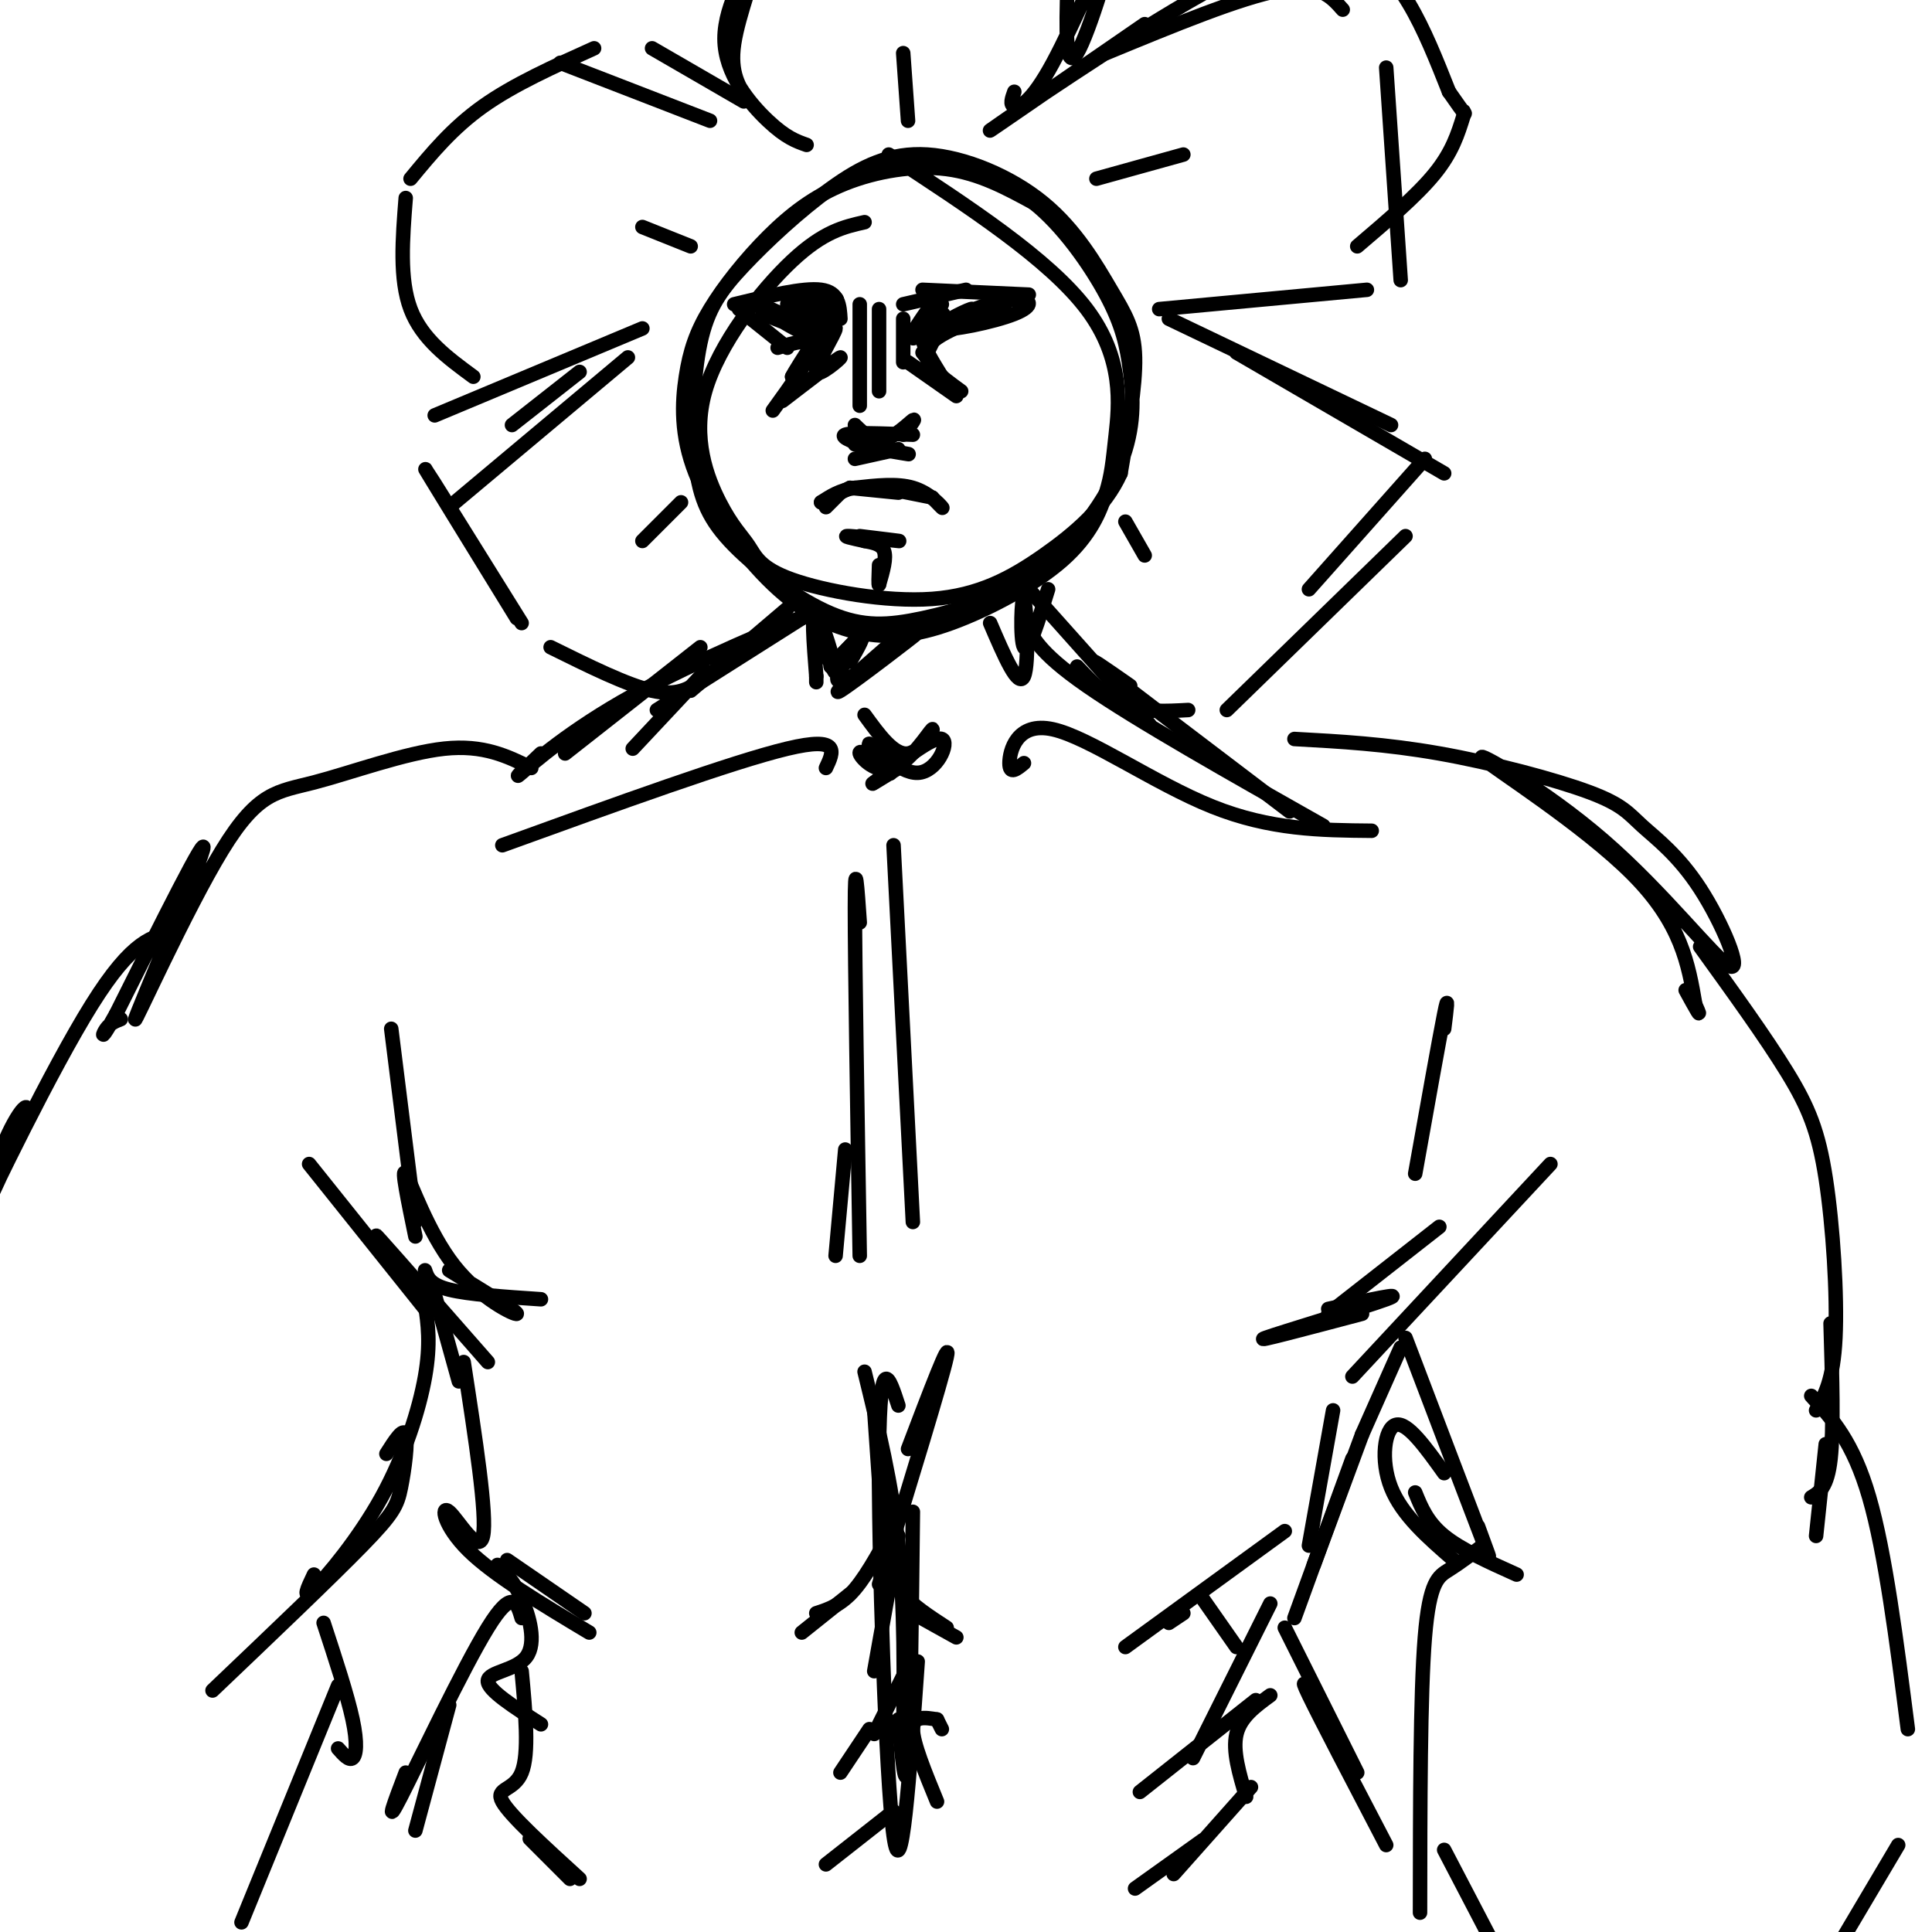 <svg viewBox='0 0 400 400' version='1.1' xmlns='http://www.w3.org/2000/svg' xmlns:xlink='http://www.w3.org/1999/xlink'><g fill='none' stroke='#000000' stroke-width='3' stroke-linecap='round' stroke-linejoin='round'><path d='M184,32c16.620,10.857 33.241,21.714 41,32c7.759,10.286 6.657,20.001 6,26c-0.657,5.999 -0.868,8.282 -2,12c-1.132,3.718 -3.183,8.871 -9,14c-5.817,5.129 -15.400,10.232 -23,13c-7.600,2.768 -13.218,3.200 -19,2c-5.782,-1.200 -11.730,-4.031 -18,-10c-6.270,-5.969 -12.864,-15.075 -16,-23c-3.136,-7.925 -2.815,-14.668 -2,-20c0.815,-5.332 2.125,-9.252 5,-14c2.875,-4.748 7.317,-10.324 12,-15c4.683,-4.676 9.607,-8.451 16,-11c6.393,-2.549 14.255,-3.871 21,-3c6.745,0.871 12.372,3.936 18,7'/><path d='M214,42c5.897,4.639 11.638,12.738 15,19c3.362,6.262 4.344,10.687 5,16c0.656,5.313 0.985,11.515 -2,19c-2.985,7.485 -9.284,16.251 -17,22c-7.716,5.749 -16.850,8.479 -24,10c-7.150,1.521 -12.317,1.834 -19,-1c-6.683,-2.834 -14.883,-8.814 -20,-14c-5.117,-5.186 -7.149,-9.579 -8,-17c-0.851,-7.421 -0.519,-17.872 1,-25c1.519,-7.128 4.225,-10.934 9,-16c4.775,-5.066 11.618,-11.391 18,-16c6.382,-4.609 12.301,-7.503 20,-7c7.699,0.503 17.177,4.403 24,10c6.823,5.597 10.991,12.892 14,18c3.009,5.108 4.860,8.031 5,14c0.140,5.969 -1.430,14.985 -3,24'/><path d='M232,98c-3.129,6.977 -9.453,12.420 -16,17c-6.547,4.580 -13.318,8.298 -23,9c-9.682,0.702 -22.276,-1.610 -29,-4c-6.724,-2.390 -7.578,-4.856 -9,-7c-1.422,-2.144 -3.412,-3.966 -6,-9c-2.588,-5.034 -5.774,-13.278 -3,-23c2.774,-9.722 11.507,-20.920 18,-27c6.493,-6.080 10.747,-7.040 15,-8'/><path d='M213,122c0.000,0.000 25.000,28.000 25,28'/><path d='M223,138c3.083,3.250 6.167,6.500 10,8c3.833,1.500 8.417,1.250 13,1'/><path d='M254,147c0.000,0.000 37.000,-36.000 37,-36'/><path d='M242,66c0.000,0.000 46.000,22.000 46,22'/><path d='M256,73c0.000,0.000 43.000,25.000 43,25'/><path d='M295,95c0.000,0.000 -24.000,27.000 -24,27'/><path d='M163,126c0.000,0.000 -20.000,17.000 -20,17'/><path d='M145,141c-2.417,1.583 -4.833,3.167 -10,2c-5.167,-1.167 -13.083,-5.083 -21,-9'/><path d='M107,128c-9.583,-15.583 -19.167,-31.167 -19,-31c0.167,0.167 10.083,16.083 20,32'/><path d='M93,105c0.000,0.000 37.000,-31.000 37,-31'/><path d='M106,88c0.000,0.000 14.000,-11.000 14,-11'/><path d='M133,68c0.000,0.000 -43.000,18.000 -43,18'/><path d='M98,78c-5.333,-3.917 -10.667,-7.833 -13,-14c-2.333,-6.167 -1.667,-14.583 -1,-23'/><path d='M85,37c4.333,-5.250 8.667,-10.500 15,-15c6.333,-4.500 14.667,-8.250 23,-12'/><path d='M116,13c0.000,0.000 31.000,12.000 31,12'/><path d='M135,10c0.000,0.000 19.000,11.000 19,11'/><path d='M240,64c0.000,0.000 43.000,-4.000 43,-4'/><path d='M290,58c0.000,0.000 -3.000,-44.000 -3,-44'/><path d='M278,2c-2.417,-2.750 -4.833,-5.500 -13,-4c-8.167,1.500 -22.083,7.250 -36,13'/><path d='M237,5c-16.411,11.310 -32.821,22.619 -32,22c0.821,-0.619 18.875,-13.167 35,-23c16.125,-9.833 30.321,-16.952 40,-14c9.679,2.952 14.839,15.976 20,29'/><path d='M300,19c3.833,5.500 3.417,4.750 3,4'/><path d='M303,24c-1.167,3.750 -2.333,7.500 -6,12c-3.667,4.500 -9.833,9.750 -16,15'/><path d='M167,30c-2.144,-0.751 -4.287,-1.502 -8,-5c-3.713,-3.498 -8.995,-9.742 -9,-17c-0.005,-7.258 5.268,-15.531 6,-15c0.732,0.531 -3.077,9.866 -4,16c-0.923,6.134 1.038,9.067 3,12'/><path d='M210,19c-0.490,1.362 -0.979,2.724 0,3c0.979,0.276 3.427,-0.534 8,-9c4.573,-8.466 11.270,-24.587 12,-24c0.730,0.587 -4.506,17.882 -7,22c-2.494,4.118 -2.247,-4.941 -2,-14'/><path d='M187,11c0.000,0.000 1.000,14.000 1,14'/><path d='M227,37c0.000,0.000 18.000,-5.000 18,-5'/><path d='M143,51c0.000,0.000 -10.000,-4.000 -10,-4'/><path d='M141,104c0.000,0.000 -8.000,8.000 -8,8'/><path d='M233,108c0.000,0.000 4.000,7.000 4,7'/><path d='M177,88c1.822,1.778 3.644,3.556 6,3c2.356,-0.556 5.244,-3.444 6,-4c0.756,-0.556 -0.622,1.222 -2,3'/><path d='M189,90c-6.333,-0.250 -12.667,-0.500 -14,0c-1.333,0.500 2.333,1.750 6,3'/><path d='M178,91c0.000,0.000 -1.000,-1.000 -1,-1'/><path d='M178,63c0.000,0.000 0.000,21.000 0,21'/><path d='M182,64c0.000,0.000 0.000,17.000 0,17'/><path d='M174,66c-0.167,-2.750 -0.333,-5.500 -4,-6c-3.667,-0.500 -10.833,1.250 -18,3'/><path d='M153,64c0.000,0.000 10.000,8.000 10,8'/><path d='M161,72c3.583,-1.083 7.167,-2.167 7,0c-0.167,2.167 -4.083,7.583 -8,13'/><path d='M162,83c5.810,-4.470 11.619,-8.940 12,-9c0.381,-0.060 -4.667,4.292 -5,3c-0.333,-1.292 4.048,-8.226 4,-9c-0.048,-0.774 -4.524,4.613 -9,10'/><path d='M164,78c0.911,-1.956 7.689,-11.844 9,-15c1.311,-3.156 -2.844,0.422 -7,4'/><path d='M166,67c-3.809,-0.210 -9.833,-2.736 -8,-2c1.833,0.736 11.522,4.733 11,4c-0.522,-0.733 -11.256,-6.197 -12,-6c-0.744,0.197 8.502,6.056 12,7c3.498,0.944 1.249,-3.028 -1,-7'/><path d='M168,63c0.833,-0.512 3.417,1.708 2,2c-1.417,0.292 -6.833,-1.345 -7,-2c-0.167,-0.655 4.917,-0.327 10,0'/><path d='M187,63c0.000,0.000 13.000,-3.000 13,-3'/><path d='M191,60c0.000,0.000 22.000,1.000 22,1'/><path d='M187,66c0.000,0.000 0.000,9.000 0,9'/><path d='M188,75c0.000,0.000 10.000,7.000 10,7'/><path d='M199,81c-4.250,-3.083 -8.500,-6.167 -7,-9c1.500,-2.833 8.750,-5.417 16,-8'/><path d='M211,63c0.000,0.000 1.000,0.000 1,0'/><path d='M195,63c-3.163,3.480 -6.325,6.960 -6,6c0.325,-0.960 4.139,-6.360 4,-6c-0.139,0.360 -4.230,6.482 -4,7c0.230,0.518 4.780,-4.566 6,-5c1.220,-0.434 -0.890,3.783 -3,8'/><path d='M192,73c-0.334,0.212 0.330,-3.257 4,-6c3.670,-2.743 10.345,-4.760 14,-5c3.655,-0.240 4.289,1.296 0,3c-4.289,1.704 -13.501,3.574 -15,3c-1.499,-0.574 4.715,-3.593 6,-4c1.285,-0.407 -2.357,1.796 -6,4'/><path d='M195,68c-2.000,0.711 -4.000,0.489 -4,2c0.000,1.511 2.000,4.756 4,8'/><path d='M191,73c0.000,0.000 4.000,5.000 4,5'/><path d='M170,104c0.000,0.000 6.000,-3.000 6,-3'/><path d='M176,101c0.000,0.000 10.000,1.000 10,1'/><path d='M183,101c0.000,0.000 10.000,2.000 10,2'/><path d='M193,103c1.244,1.289 2.489,2.578 2,2c-0.489,-0.578 -2.711,-3.022 -6,-4c-3.289,-0.978 -7.644,-0.489 -12,0'/><path d='M177,101c-3.167,0.500 -5.083,1.750 -7,3'/><path d='M174,102c0.000,0.000 -3.000,3.000 -3,3'/><path d='M178,111c4.556,0.556 9.111,1.111 8,1c-1.111,-0.111 -7.889,-0.889 -10,-1c-2.111,-0.111 0.444,0.444 3,1'/><path d='M179,112c1.400,0.289 3.400,0.511 4,2c0.600,1.489 -0.200,4.244 -1,7'/><path d='M182,121c-0.167,0.500 -0.083,-1.750 0,-4'/><path d='M177,95c0.000,0.000 9.000,-2.000 9,-2'/><path d='M182,93c3.417,0.583 6.833,1.167 6,1c-0.833,-0.167 -5.917,-1.083 -11,-2'/><path d='M217,122c-2.071,6.744 -4.143,13.488 -5,12c-0.857,-1.488 -0.500,-11.208 0,-10c0.500,1.208 1.143,13.345 0,16c-1.143,2.655 -4.071,-4.173 -7,-11'/><path d='M168,128c2.556,6.267 5.111,12.533 5,11c-0.111,-1.533 -2.889,-10.867 -4,-12c-1.111,-1.133 -0.556,5.933 0,13'/><path d='M169,140c0.000,2.167 0.000,1.083 0,0'/><path d='M187,131c-7.852,6.834 -15.703,13.668 -13,12c2.703,-1.668 15.962,-11.839 16,-12c0.038,-0.161 -13.144,9.687 -16,10c-2.856,0.313 4.612,-8.911 6,-11c1.388,-2.089 -3.306,2.955 -8,8'/><path d='M172,138c0.178,-0.311 4.622,-5.089 6,-6c1.378,-0.911 -0.311,2.044 -2,5'/><path d='M166,128c0.000,0.000 -30.000,19.000 -30,19'/><path d='M146,139c0.000,0.000 -15.000,16.000 -15,16'/><path d='M159,131c7.280,-3.113 14.560,-6.226 9,-4c-5.560,2.226 -23.958,9.792 -37,17c-13.042,7.208 -20.726,14.060 -23,16c-2.274,1.940 0.863,-1.030 4,-4'/><path d='M145,134c0.000,0.000 -28.000,22.000 -28,22'/><path d='M212,128c1.333,3.417 2.667,6.833 13,14c10.333,7.167 29.667,18.083 49,29'/><path d='M234,142c-5.250,-3.667 -10.500,-7.333 -5,-3c5.500,4.333 21.750,16.667 38,29'/><path d='M268,153c9.428,0.515 18.856,1.031 30,3c11.144,1.969 24.003,5.393 31,8c6.997,2.607 8.133,4.397 11,7c2.867,2.603 7.466,6.017 12,13c4.534,6.983 9.002,17.534 6,16c-3.002,-1.534 -13.475,-15.153 -26,-26c-12.525,-10.847 -27.103,-18.920 -25,-17c2.103,1.920 20.887,13.834 31,24c10.113,10.166 11.557,18.583 13,27'/><path d='M351,208c1.833,4.000 -0.083,0.500 -2,-3'/><path d='M110,159c-4.943,-2.432 -9.885,-4.864 -18,-4c-8.115,0.864 -19.401,5.024 -27,7c-7.599,1.976 -11.511,1.767 -19,14c-7.489,12.233 -18.555,36.909 -18,35c0.555,-1.909 12.730,-30.403 14,-35c1.270,-4.597 -8.365,14.701 -18,34'/><path d='M24,210c-3.378,6.044 -2.822,4.156 -2,3c0.822,-1.156 1.911,-1.578 3,-2'/><path d='M179,148c3.059,4.217 6.118,8.434 9,8c2.882,-0.434 5.587,-5.518 5,-5c-0.587,0.518 -4.466,6.640 -8,8c-3.534,1.360 -6.724,-2.040 -7,-3c-0.276,-0.960 2.362,0.520 5,2'/><path d='M183,158c0.833,0.333 0.417,0.167 0,0'/><path d='M182,154c1.539,3.467 3.078,6.935 2,6c-1.078,-0.935 -4.774,-6.271 -4,-6c0.774,0.271 6.016,6.150 10,6c3.984,-0.150 6.710,-6.329 5,-7c-1.710,-0.671 -7.855,4.164 -14,9'/><path d='M181,162c-1.500,1.000 1.750,-1.000 5,-3'/><path d='M212,158c-1.500,1.238 -3.000,2.476 -3,0c0.000,-2.476 1.500,-8.667 9,-7c7.500,1.667 21.000,11.190 33,16c12.000,4.810 22.500,4.905 33,5'/><path d='M171,159c1.583,-3.333 3.167,-6.667 -8,-4c-11.167,2.667 -35.083,11.333 -59,20'/><path d='M185,175c0.000,0.000 4.000,78.000 4,78'/><path d='M178,191c-0.500,-7.250 -1.000,-14.500 -1,-3c0.000,11.500 0.500,41.750 1,72'/><path d='M175,238c0.000,0.000 -2.000,22.000 -2,22'/><path d='M299,213c0.500,-4.000 1.000,-8.000 0,-3c-1.000,5.000 -3.500,19.000 -6,33'/><path d='M298,254c0.000,0.000 -23.000,18.000 -23,18'/><path d='M282,272c-11.489,3.044 -22.978,6.089 -20,5c2.978,-1.089 20.422,-6.311 25,-8c4.578,-1.689 -3.711,0.156 -12,2'/><path d='M81,213c0.000,0.000 5.000,40.000 5,40'/><path d='M88,263c0.500,1.500 1.000,3.000 5,4c4.000,1.000 11.500,1.500 19,2'/><path d='M93,263c7.077,4.292 14.155,8.583 14,9c-0.155,0.417 -7.542,-3.042 -13,-10c-5.458,-6.958 -8.988,-17.417 -10,-19c-1.012,-1.583 0.494,5.708 2,13'/><path d='M179,284c2.833,11.583 5.667,23.167 7,36c1.333,12.833 1.167,26.917 1,41'/><path d='M186,318c0.000,0.000 -5.000,28.000 -5,28'/><path d='M189,313c-0.250,22.417 -0.500,44.833 -1,52c-0.500,7.167 -1.250,-0.917 -2,-9'/><path d='M190,344c-1.689,23.889 -3.378,47.778 -5,36c-1.622,-11.778 -3.178,-59.222 -3,-80c0.178,-20.778 2.089,-14.889 4,-9'/><path d='M182,328c6.500,-21.167 13.000,-42.333 14,-47c1.000,-4.667 -3.500,7.167 -8,19'/><path d='M276,292c0.000,0.000 -5.000,28.000 -5,28'/><path d='M266,317c0.000,0.000 -33.000,24.000 -33,24'/><path d='M245,334c0.000,0.000 -3.000,2.000 -3,2'/><path d='M249,331c0.000,0.000 7.000,10.000 7,10'/><path d='M263,332c0.000,0.000 -16.000,32.000 -16,32'/><path d='M260,352c0.000,0.000 -24.000,19.000 -24,19'/><path d='M263,351c-3.083,2.250 -6.167,4.500 -7,8c-0.833,3.500 0.583,8.250 2,13'/><path d='M259,370c0.000,0.000 -16.000,18.000 -16,18'/><path d='M249,381c0.000,0.000 -14.000,10.000 -14,10'/><path d='M96,282c2.452,15.917 4.905,31.833 4,36c-0.905,4.167 -5.167,-3.417 -7,-5c-1.833,-1.583 -1.238,2.833 4,8c5.238,5.167 15.119,11.083 25,17'/><path d='M105,323c0.000,0.000 16.000,11.000 16,11'/><path d='M103,324c1.696,1.696 3.393,3.393 5,7c1.607,3.607 3.125,9.125 1,12c-2.125,2.875 -7.893,3.107 -8,5c-0.107,1.893 5.446,5.446 11,9'/><path d='M108,346c0.800,8.556 1.600,17.111 0,21c-1.600,3.889 -5.600,3.111 -4,6c1.600,2.889 8.800,9.444 16,16'/><path d='M112,383c-1.500,-1.500 -3.000,-3.000 -2,-2c1.000,1.000 4.500,4.500 8,8'/><path d='M181,292c0.000,0.000 2.000,29.000 2,29'/><path d='M186,314c-3.083,5.833 -6.167,11.667 -9,15c-2.833,3.333 -5.417,4.167 -8,5'/><path d='M176,330c0.000,0.000 -10.000,8.000 -10,8'/><path d='M187,347c0.000,0.000 -6.000,12.000 -6,12'/><path d='M180,358c0.000,0.000 -6.000,9.000 -6,9'/><path d='M185,375c0.000,0.000 -14.000,11.000 -14,11'/><path d='M185,323c0.083,2.333 0.167,4.667 2,7c1.833,2.333 5.417,4.667 9,7'/><path d='M189,334c0.000,0.000 9.000,5.000 9,5'/><path d='M194,356c0.000,0.000 1.000,2.000 1,2'/><path d='M194,356c-2.500,-0.417 -5.000,-0.833 -5,2c0.000,2.833 2.500,8.917 5,15'/><path d='M321,241c0.000,0.000 -41.000,44.000 -41,44'/><path d='M290,279c0.000,0.000 -8.000,18.000 -8,18'/><path d='M282,297c0.000,0.000 -10.000,27.000 -10,27'/><path d='M280,302c0.000,0.000 -12.000,33.000 -12,33'/><path d='M64,241c0.000,0.000 24.000,30.000 24,30'/><path d='M83,262c-3.500,-4.167 -7.000,-8.333 -4,-5c3.000,3.333 12.500,14.167 22,25'/><path d='M90,268c0.000,0.000 5.000,18.000 5,18'/><path d='M266,337c0.000,0.000 15.000,30.000 15,30'/><path d='M273,353c-2.167,-3.417 -4.333,-6.833 -2,-2c2.333,4.833 9.167,17.917 16,31'/><path d='M108,335c-0.933,-3.156 -1.867,-6.311 -7,2c-5.133,8.311 -14.467,28.089 -18,35c-3.533,6.911 -1.267,0.956 1,-5'/><path d='M93,353c0.000,0.000 -7.000,26.000 -7,26'/><path d='M291,277c6.750,17.750 13.500,35.500 16,42c2.500,6.500 0.750,1.750 -1,-3'/><path d='M299,305c-3.822,-5.333 -7.644,-10.667 -10,-10c-2.356,0.667 -3.244,7.333 -1,13c2.244,5.667 7.622,10.333 13,15'/><path d='M293,309c1.250,3.083 2.500,6.167 6,9c3.500,2.833 9.250,5.417 15,8'/><path d='M352,196c6.786,9.393 13.571,18.786 18,26c4.429,7.214 6.500,12.250 8,22c1.500,9.750 2.429,24.214 2,33c-0.429,8.786 -2.214,11.893 -4,15'/><path d='M379,274c0.333,11.000 0.667,22.000 0,28c-0.667,6.000 -2.333,7.000 -4,8'/><path d='M378,299c0.000,0.000 -2.000,19.000 -2,19'/><path d='M375,289c4.333,4.750 8.667,9.500 12,21c3.333,11.500 5.667,29.750 8,48'/><path d='M393,382c0.000,0.000 -16.000,27.000 -16,27'/><path d='M307,320c-2.422,1.822 -4.844,3.644 -7,5c-2.156,1.356 -4.044,2.244 -5,14c-0.956,11.756 -0.978,34.378 -1,57'/><path d='M299,383c0.000,0.000 24.000,46.000 24,46'/><path d='M88,270c0.601,4.095 1.202,8.190 0,15c-1.202,6.810 -4.208,16.333 -9,25c-4.792,8.667 -11.369,16.476 -14,19c-2.631,2.524 -1.315,-0.238 0,-3'/><path d='M80,301c1.750,-2.756 3.500,-5.512 4,-4c0.500,1.512 -0.250,7.292 -1,11c-0.750,3.708 -1.500,5.345 -8,12c-6.500,6.655 -18.750,18.327 -31,30'/><path d='M36,193c-4.276,0.742 -8.552,1.483 -17,15c-8.448,13.517 -21.069,39.809 -23,44c-1.931,4.191 6.826,-13.718 9,-20c2.174,-6.282 -2.236,-0.938 -5,7c-2.764,7.938 -3.882,18.469 -5,29'/><path d='M67,336c2.467,7.511 4.933,15.022 6,20c1.067,4.978 0.733,7.422 0,8c-0.733,0.578 -1.867,-0.711 -3,-2'/><path d='M70,349c0.000,0.000 -20.000,49.000 -20,49'/></g>
</svg>